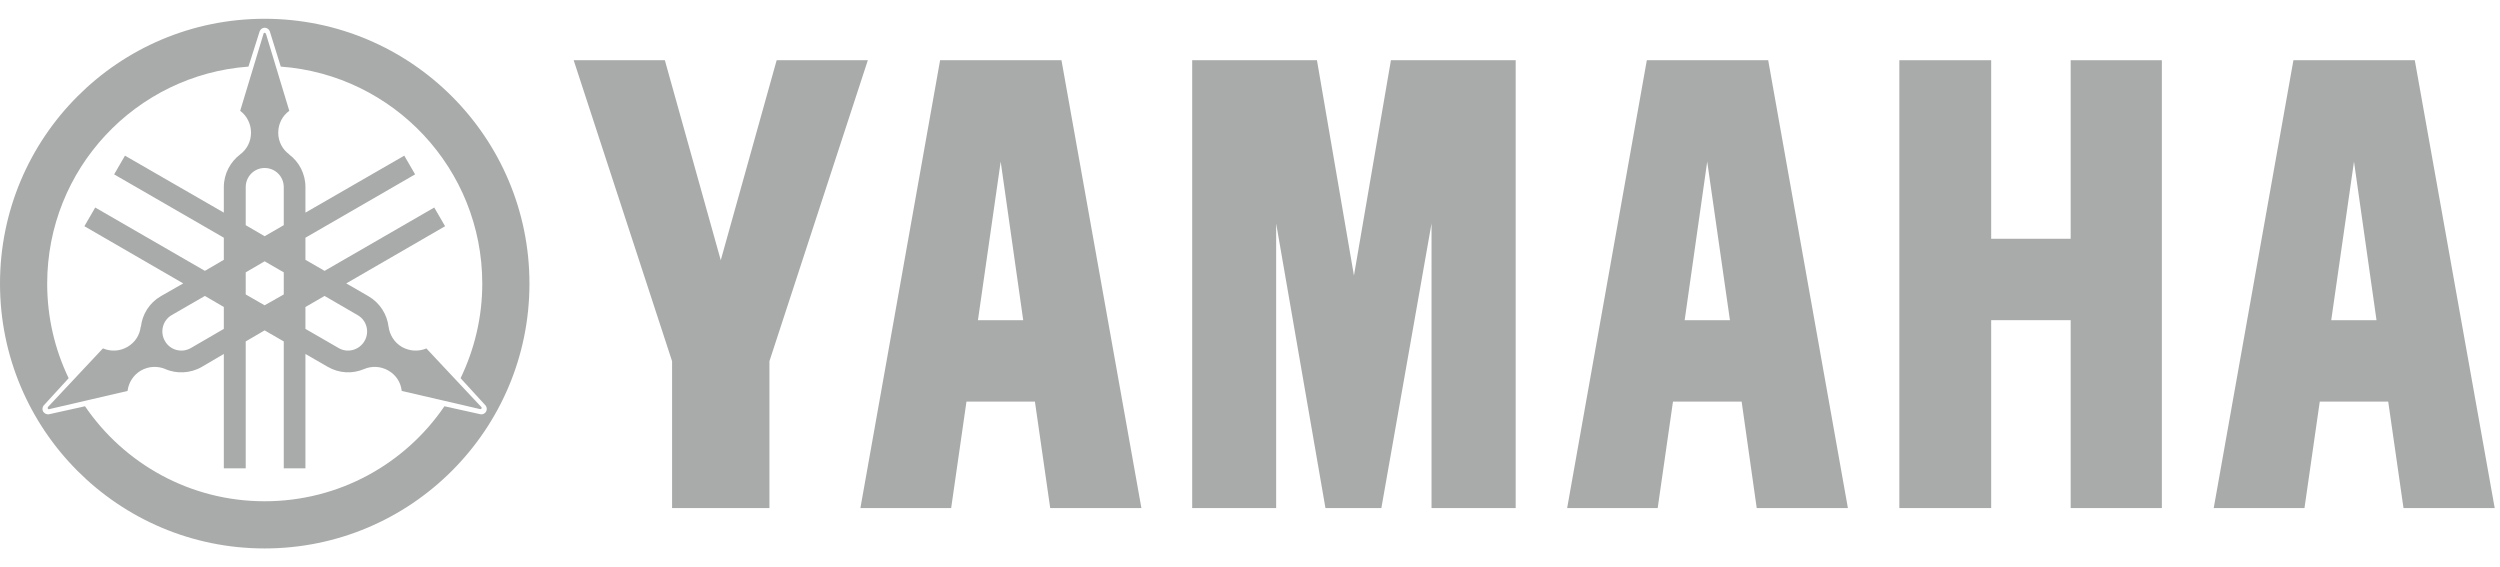 <svg width="119" height="27" viewBox="0 0 119 27" fill="none" xmlns="http://www.w3.org/2000/svg">
<path d="M90.409 2.867V24.184H94.78V15.24H98.564V24.184H102.904V2.867H98.564V11.365H94.78V2.867H90.409Z" fill="#292B2C" fill-opacity="0.4"/>
<path d="M56.748 2.867V24.184H60.745V10.637L63.092 24.184H65.753L68.141 10.637V24.184H72.147V2.867H66.208L64.448 13.116L62.687 2.867H56.748Z" fill="#292B2C" fill-opacity="0.4"/>
<path d="M31.647 2.867L34.308 12.387L36.969 2.867H41.309L36.625 17.193V24.184H31.991V17.193L27.307 2.867H31.647Z" fill="#292B2C" fill-opacity="0.4"/>
<path d="M50.526 2.867H44.749L40.955 24.184H45.275L46.004 19.115H49.262L49.99 24.184H54.331L50.526 2.867ZM47.633 7.693L48.705 15.24H46.55L47.633 7.693Z" fill="#292B2C" fill-opacity="0.4"/>
<path d="M84.166 2.867H78.389L74.596 24.184H78.906L79.634 19.115H82.902L83.62 24.184H87.96L84.166 2.867ZM81.263 7.693L82.345 15.24H80.19L81.263 7.693Z" fill="#292B2C" fill-opacity="0.4"/>
<path d="M114.944 2.867H109.167L105.373 24.184H109.693L110.421 19.115H113.679L114.407 24.184H118.748L114.944 2.867ZM112.05 7.693L113.122 15.24H110.967L112.05 7.693Z" fill="#292B2C" fill-opacity="0.4"/>
<path d="M12.596 26.106C19.557 26.106 25.202 20.461 25.202 13.5C25.202 6.539 19.557 0.894 12.596 0.894C5.635 0.894 0 6.539 0 13.5C0 20.461 5.635 26.106 12.596 26.106ZM23.138 19.591C23.088 19.682 22.987 19.732 22.886 19.722L21.155 19.338C19.294 22.069 16.157 23.86 12.596 23.86C9.045 23.86 5.909 22.069 4.047 19.338L2.317 19.722C2.216 19.732 2.115 19.682 2.054 19.591C2.003 19.5 2.013 19.388 2.074 19.307L3.268 18.002C2.61 16.636 2.246 15.109 2.246 13.5C2.246 8.037 6.465 3.565 11.827 3.17L12.363 1.481C12.404 1.389 12.495 1.319 12.596 1.319C12.707 1.319 12.799 1.389 12.839 1.481L13.365 3.17C18.727 3.565 22.956 8.037 22.956 13.5C22.956 15.109 22.582 16.636 21.924 18.002L23.118 19.307C23.179 19.388 23.189 19.5 23.138 19.591Z" fill="#292B2C" fill-opacity="0.4"/>
<path d="M22.896 19.358L20.296 16.586C19.931 16.738 19.507 16.727 19.132 16.515C18.768 16.302 18.545 15.938 18.495 15.544V15.554C18.424 14.967 18.09 14.421 17.534 14.097L16.482 13.49L21.186 10.768L20.67 9.878L15.45 12.893L14.539 12.367V11.315L19.759 8.3L19.244 7.409L14.539 10.121V8.907C14.539 8.269 14.235 7.703 13.76 7.349H13.77C13.446 7.116 13.244 6.742 13.244 6.317C13.244 5.892 13.446 5.507 13.77 5.275L12.667 1.632C12.657 1.602 12.637 1.561 12.596 1.561C12.566 1.561 12.536 1.592 12.536 1.632L11.433 5.275C11.746 5.507 11.949 5.892 11.949 6.317C11.949 6.742 11.746 7.116 11.433 7.349C10.967 7.703 10.654 8.269 10.654 8.907V10.121L5.949 7.409L5.433 8.3L10.654 11.315V12.367L9.753 12.893L4.533 9.878L4.017 10.768L8.721 13.49L7.659 14.097C7.113 14.411 6.769 14.967 6.708 15.554L6.698 15.544C6.658 15.938 6.435 16.302 6.061 16.515C5.696 16.727 5.271 16.738 4.907 16.586H4.897L2.297 19.358C2.277 19.378 2.256 19.419 2.277 19.449C2.297 19.479 2.337 19.489 2.368 19.469L6.071 18.609C6.121 18.215 6.344 17.85 6.708 17.638C7.082 17.425 7.507 17.415 7.872 17.567H7.861C8.408 17.8 9.055 17.78 9.602 17.466L10.654 16.849V22.292H11.696V16.252L12.596 15.726L13.507 16.252V22.292H14.539V16.849L15.591 17.456C16.148 17.78 16.785 17.8 17.331 17.567C17.685 17.415 18.12 17.425 18.485 17.638C18.859 17.85 19.082 18.215 19.122 18.609L22.835 19.469C22.855 19.479 22.906 19.479 22.916 19.449C22.936 19.419 22.926 19.378 22.896 19.358ZM12.596 14.532L11.696 14.016V12.964L12.596 12.438L13.507 12.964V14.016L12.596 14.532ZM11.696 8.907C11.696 8.401 12.101 7.996 12.596 7.996C13.102 7.996 13.507 8.401 13.507 8.907V10.718L12.596 11.244L11.696 10.718V8.907ZM9.086 16.566C8.651 16.818 8.094 16.667 7.851 16.232C7.598 15.797 7.75 15.24 8.175 14.997L9.753 14.087L10.654 14.613V15.655L9.086 16.566ZM17.352 16.232C17.099 16.667 16.542 16.818 16.117 16.566L14.539 15.655V14.613L15.45 14.087L17.018 14.997C17.453 15.24 17.605 15.797 17.352 16.232Z" fill="#292B2C" fill-opacity="0.4"/>
</svg>
